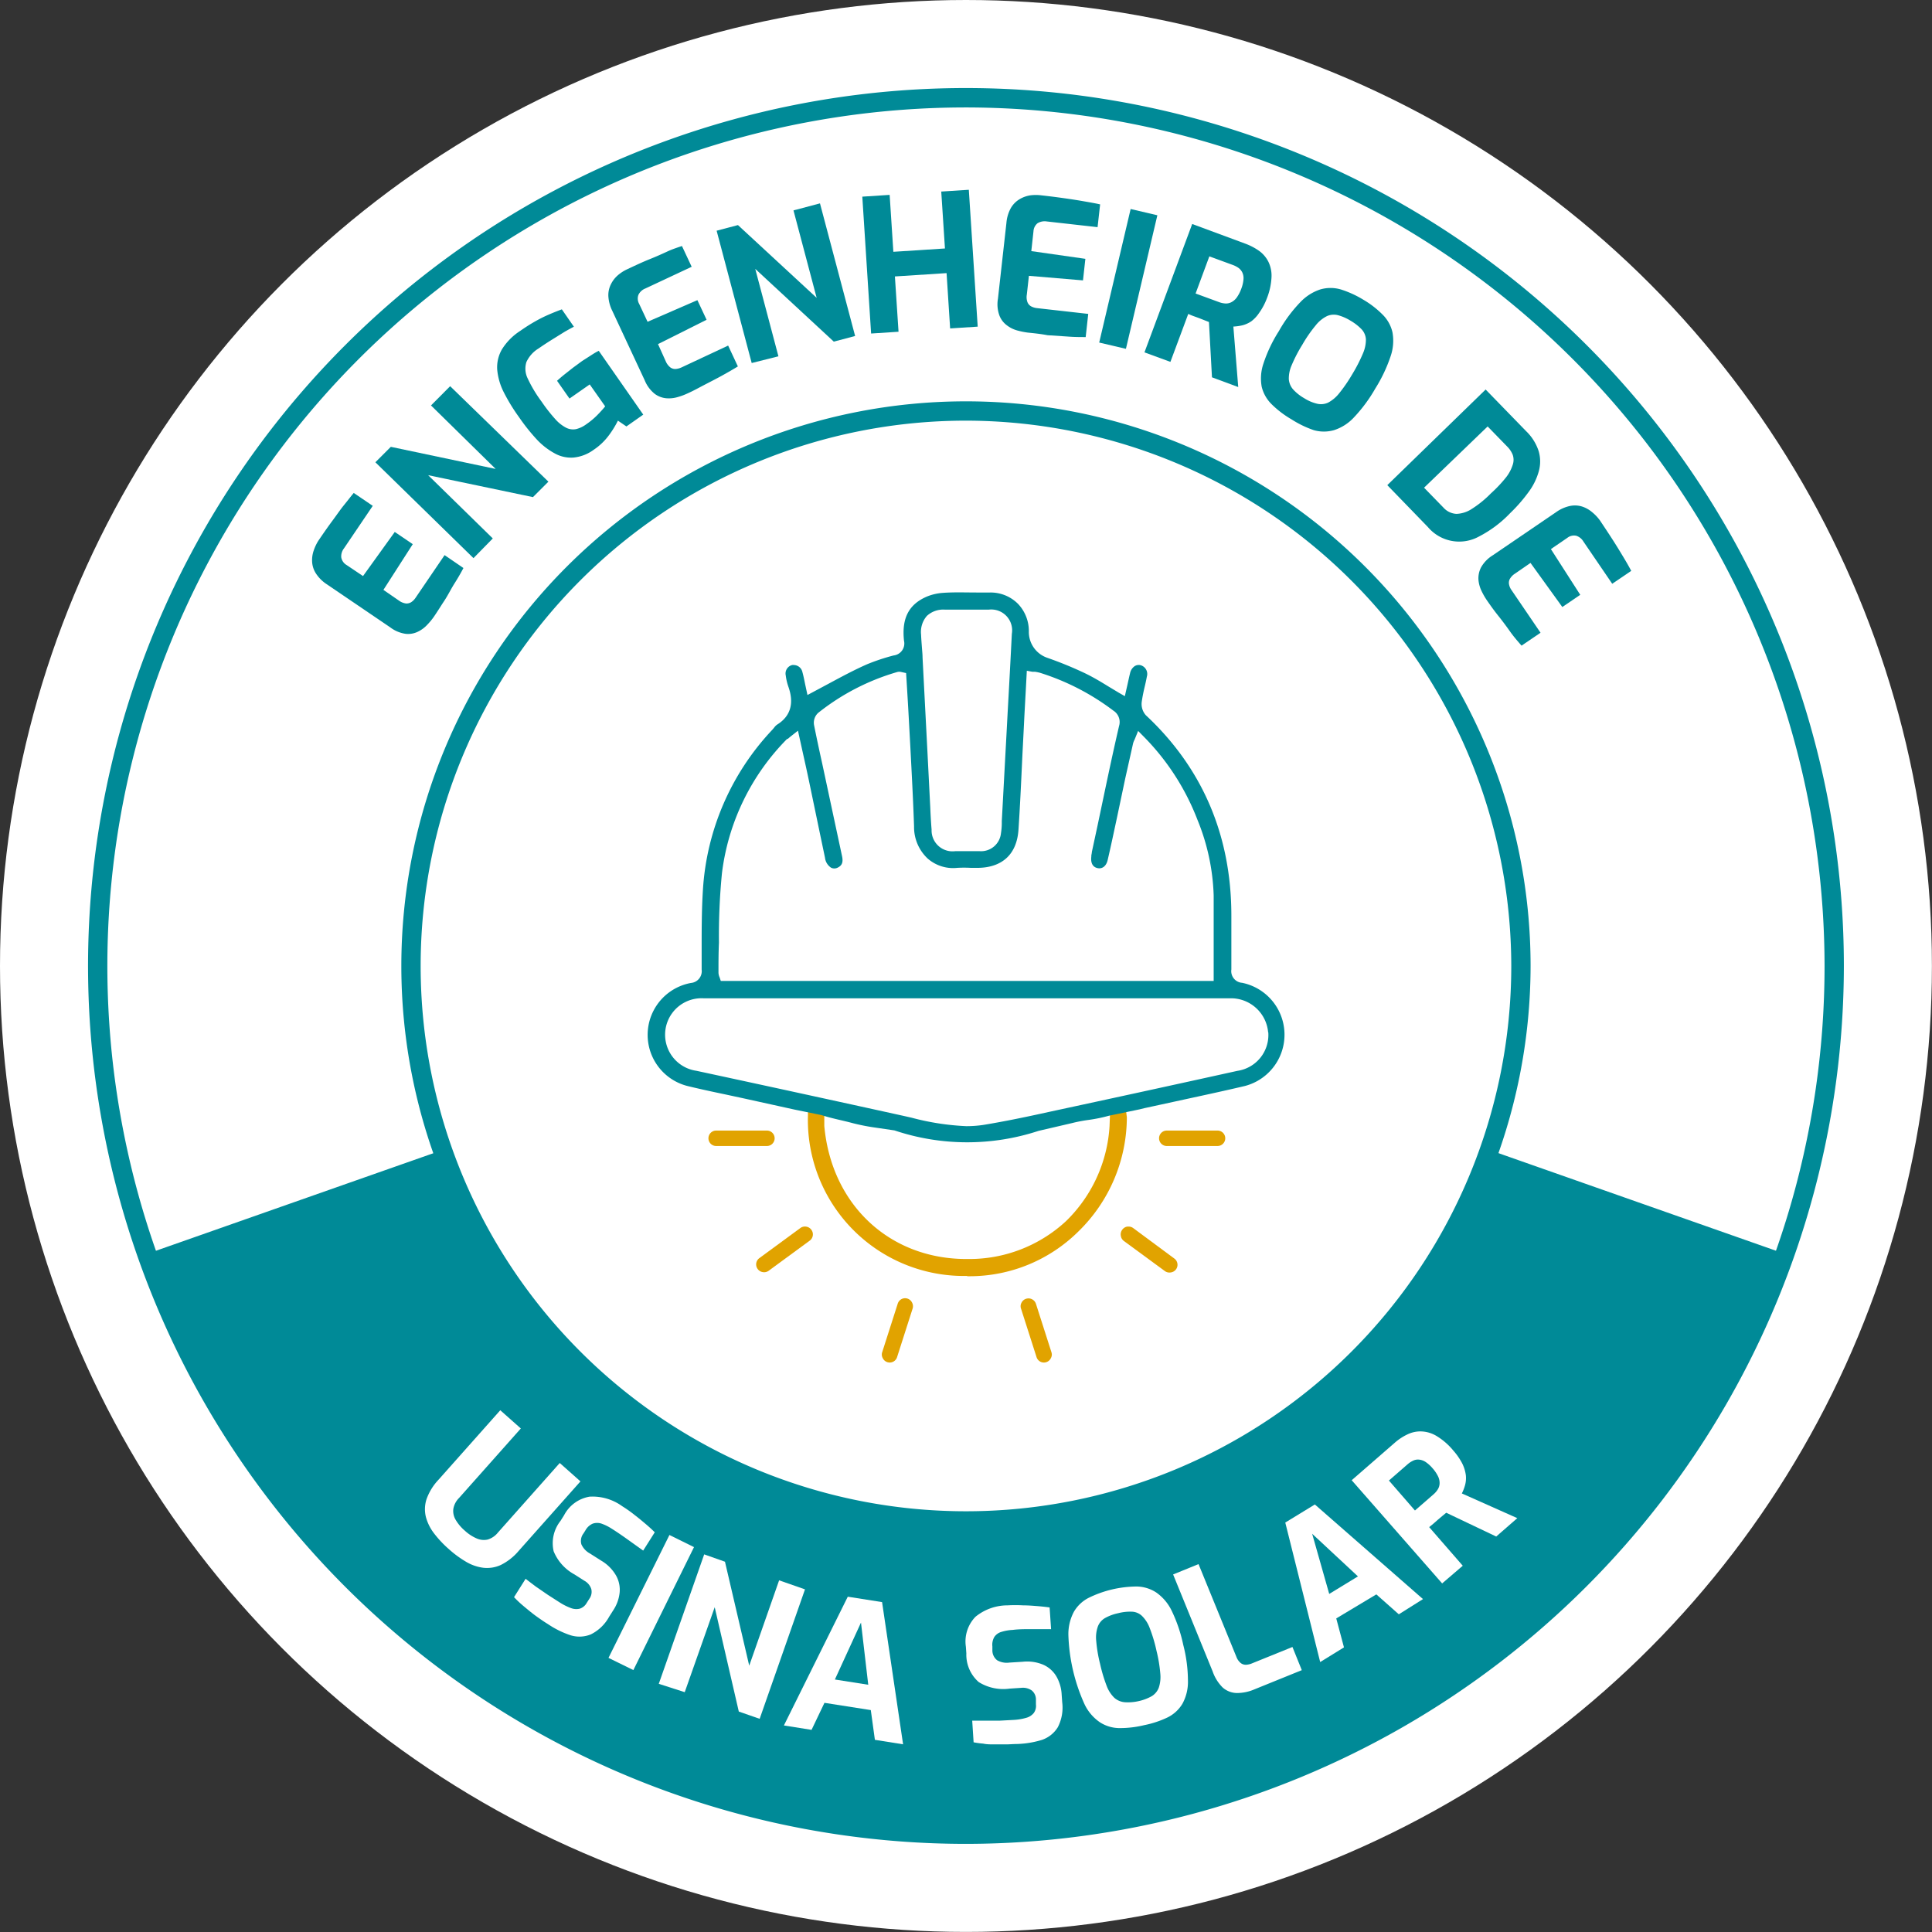 <svg xmlns="http://www.w3.org/2000/svg" viewBox="0 0 250.13 250.13"><rect x="0" y="0" width="250.13" height="250.13" fill="#333333" stroke="none"/><defs><style>.cls-1{fill:#fff;}.cls-2{fill:#008a97;}.cls-3{fill:#e1a300;}</style></defs><g id="Camada_2" data-name="Camada 2"><g id="Camada_1-2" data-name="Camada 1"><circle class="cls-1" cx="125.06" cy="125.06" r="125.06"/><path class="cls-2" d="M192.85,148.89a71.85,71.85,0,0,1-135.57,0L19,162.35a112.44,112.44,0,0,0,212.13,0Z"/><path class="cls-2" d="M125.06,238.72A113.66,113.66,0,1,1,238.72,125.06,113.78,113.78,0,0,1,125.06,238.72Zm0-224.81A111.16,111.16,0,1,0,236.22,125.06,111.27,111.27,0,0,0,125.06,13.91Z"/><path class="cls-2" d="M125.06,198.16a73.1,73.1,0,1,1,73.1-73.1A73.19,73.19,0,0,1,125.06,198.16Zm0-143.7a70.6,70.6,0,1,0,70.6,70.6A70.69,70.69,0,0,0,125.06,54.46Z"/><path class="cls-2" d="M56.15,79.88a8.32,8.32,0,0,1-.83,1,4,4,0,0,1-1.21.9,2.87,2.87,0,0,1-1.59.28,4.29,4.29,0,0,1-2-.84l-8.2-5.57a4.76,4.76,0,0,1-1.42-1.41,3.09,3.09,0,0,1-.49-1.49,3.8,3.8,0,0,1,.2-1.46A5.89,5.89,0,0,1,41.22,70c.68-1,1.28-1.86,1.83-2.6s1-1.41,1.48-2,.87-1.11,1.27-1.58l2.46,1.67L44.53,71a1.69,1.69,0,0,0-.35,1.15,1.43,1.43,0,0,0,.69,1L47,74.58l4.11-5.71,2.33,1.58-3.8,5.92,2,1.38a2,2,0,0,0,.92.38,1.13,1.13,0,0,0,.71-.19,2,2,0,0,0,.52-.53l3.77-5.54L60,73.54c-.33.63-.72,1.31-1.16,2S58,77.06,57.51,77.8,56.6,79.23,56.15,79.88Z"/><path class="cls-2" d="M61.3,72.26,48.6,59.85l2-2,13.57,2.86L55.8,52.49,58.28,50,71,62.36l-2,2L55.43,61.52l8.37,8.19Z"/><path class="cls-2" d="M76.85,58.24a5.26,5.26,0,0,1-2.62,1,4.33,4.33,0,0,1-2.41-.54A9.1,9.1,0,0,1,69.5,56.9,25.78,25.78,0,0,1,67.19,54a24,24,0,0,1-2-3.28,8,8,0,0,1-.82-2.9,4.64,4.64,0,0,1,.62-2.6,7.68,7.68,0,0,1,2.36-2.38c.67-.47,1.3-.87,1.9-1.21A17.78,17.78,0,0,1,71,40.75c.57-.25,1.15-.48,1.74-.7l1.56,2.25c-.3.15-.7.37-1.19.65l-1.61,1c-.58.36-1.18.75-1.78,1.17a4,4,0,0,0-1.57,1.76,2.86,2.86,0,0,0,.16,2.1A17.16,17.16,0,0,0,70.12,52a20.81,20.81,0,0,0,1.75,2.24,4.93,4.93,0,0,0,1.41,1.13,2,2,0,0,0,1.29.19,3.71,3.71,0,0,0,1.33-.63,9.69,9.69,0,0,0,1.45-1.21c.43-.44.76-.81,1-1.11l-2-2.84-2.62,1.83-1.61-2.3c.25-.23.56-.5.92-.79l1.14-.9,1.17-.86L76.52,46c.34-.22.66-.42,1-.58l5.76,8.26-2.18,1.53L80,54.46a12.4,12.4,0,0,1-1.12,1.83A7.91,7.91,0,0,1,76.85,58.24Z"/><path class="cls-2" d="M89,50.94a7.93,7.93,0,0,1-1.24.46,4,4,0,0,1-1.51.16A2.94,2.94,0,0,1,84.78,51a4.3,4.3,0,0,1-1.31-1.76l-4.2-9a4.88,4.88,0,0,1-.51-1.94,3.14,3.14,0,0,1,.35-1.53A3.68,3.68,0,0,1,80,35.63a5.19,5.19,0,0,1,1.2-.77c1.09-.51,2-.94,2.9-1.3s1.61-.68,2.3-1,1.31-.51,1.89-.71l1.26,2.69-6,2.81a1.67,1.67,0,0,0-.89.81,1.39,1.39,0,0,0,.09,1.18l1.09,2.32,6.45-2.8,1.19,2.54-6.29,3.15,1,2.22a2,2,0,0,0,.6.8,1.06,1.06,0,0,0,.7.2,2.26,2.26,0,0,0,.72-.19l6.06-2.84,1.26,2.7c-.6.37-1.28.76-2,1.16s-1.53.81-2.3,1.21S89.75,50.61,89,50.94Z"/><path class="cls-2" d="M97.32,47,92.78,29.87l2.76-.73,10.19,9.42-3-11.32,3.43-.91,4.55,17.17-2.76.73L97.78,34.81l3,11.32Z"/><path class="cls-2" d="M112.78,43.18l-1.14-17.72,3.54-.23.48,7.37,6.68-.43-.48-7.37,3.57-.23,1.15,17.72-3.57.23-.46-7.16-6.69.43.47,7.16Z"/><path class="cls-2" d="M133.06,43.06a10.26,10.26,0,0,1-1.3-.26,3.87,3.87,0,0,1-1.36-.65,2.86,2.86,0,0,1-1-1.28,4.22,4.22,0,0,1-.2-2.18l1.1-9.85a4.78,4.78,0,0,1,.58-1.92A3.2,3.2,0,0,1,132,25.79a3.87,3.87,0,0,1,1.39-.5,5.73,5.73,0,0,1,1.43,0c1.19.13,2.24.27,3.15.4s1.73.26,2.46.39,1.38.24,2,.38l-.33,2.95-6.58-.74a1.77,1.77,0,0,0-1.19.23,1.45,1.45,0,0,0-.53,1.06l-.28,2.55,7,1-.31,2.79-7-.59-.27,2.43a1.89,1.89,0,0,0,.09,1,1.06,1.06,0,0,0,.5.54,2.09,2.09,0,0,0,.71.21l6.65.75-.33,3c-.71,0-1.49,0-2.35-.07l-2.58-.17C134.67,43.22,133.84,43.14,133.06,43.06Z"/><path class="cls-2" d="M142.31,44.35l4.07-17.29,3.46.81-4.07,17.29Z"/><path class="cls-2" d="M148.17,45.62,154.35,29l6.89,2.55a7.9,7.9,0,0,1,1.76.92,3.92,3.92,0,0,1,1.2,1.39,4.11,4.11,0,0,1,.42,2,8.56,8.56,0,0,1-.61,2.79,8.11,8.11,0,0,1-1,1.87A4.41,4.41,0,0,1,162,41.6a3.74,3.74,0,0,1-1.16.52,6.74,6.74,0,0,1-1.16.16l.63,7.83-3.4-1.26-.39-7.16-.61-.24-.71-.28-.72-.26c-.24-.09-.45-.18-.64-.27l-2.31,6.21ZM154.79,38l3,1.1a2.79,2.79,0,0,0,.85.19,1.51,1.51,0,0,0,.77-.16,2,2,0,0,0,.7-.6,4.75,4.75,0,0,0,.6-1.16,4.3,4.3,0,0,0,.28-1.21,1.74,1.74,0,0,0-.15-.88,1.63,1.63,0,0,0-.49-.59,3.17,3.17,0,0,0-.78-.4l-3-1.1Z"/><path class="cls-2" d="M167.22,54.3a12.77,12.77,0,0,1-2.56-1.94,4.76,4.76,0,0,1-1.31-2.28,6,6,0,0,1,.22-3,18.66,18.66,0,0,1,2-4.21,18.37,18.37,0,0,1,2.78-3.75,6.25,6.25,0,0,1,2.59-1.65,4.75,4.75,0,0,1,2.64,0,13.17,13.17,0,0,1,2.92,1.33A12.16,12.16,0,0,1,179,40.73a4.68,4.68,0,0,1,1.28,2.3,6.15,6.15,0,0,1-.23,3.06,19.51,19.51,0,0,1-2,4.22,19.35,19.35,0,0,1-2.77,3.74,6,6,0,0,1-2.57,1.64,4.77,4.77,0,0,1-2.62,0A13.24,13.24,0,0,1,167.22,54.3Zm1.64-2.74a5.44,5.44,0,0,0,1.67.71,2.2,2.2,0,0,0,1.41-.14,4.54,4.54,0,0,0,1.42-1.19,19.66,19.66,0,0,0,1.69-2.45,20.72,20.72,0,0,0,1.41-2.74,4.48,4.48,0,0,0,.38-1.82,2.1,2.1,0,0,0-.56-1.3,6.58,6.58,0,0,0-1.43-1.11,6.11,6.11,0,0,0-1.62-.71,2.17,2.17,0,0,0-1.42.11,4.27,4.27,0,0,0-1.46,1.19,17.79,17.79,0,0,0-1.75,2.53,18.89,18.89,0,0,0-1.37,2.64,4.23,4.23,0,0,0-.37,1.82,2.27,2.27,0,0,0,.56,1.32A5.93,5.93,0,0,0,168.86,51.56Z"/><path class="cls-2" d="M179.61,62.81l12.73-12.38,5.24,5.39a6.27,6.27,0,0,1,1.63,2.6,4.74,4.74,0,0,1,0,2.64,8.13,8.13,0,0,1-1.33,2.67,20.58,20.58,0,0,1-2.38,2.72,15.1,15.1,0,0,1-4,3,5.31,5.31,0,0,1-6.64-1.22Zm4.76.33,2.51,2.58a2.43,2.43,0,0,0,1.68.81,3.87,3.87,0,0,0,2-.65,13.82,13.82,0,0,0,2.46-2A17.34,17.34,0,0,0,195,61.78a5.16,5.16,0,0,0,.85-1.61,2,2,0,0,0,0-1.28,3.23,3.23,0,0,0-.74-1.1l-2.51-2.58Z"/><path class="cls-2" d="M192.47,77.67a9.21,9.21,0,0,1-.66-1.16,4.17,4.17,0,0,1-.4-1.45,3.08,3.08,0,0,1,.33-1.59,4.34,4.34,0,0,1,1.53-1.58l8.19-5.58a4.82,4.82,0,0,1,1.83-.81,3.16,3.16,0,0,1,1.57.09,3.87,3.87,0,0,1,1.28.73,5.62,5.62,0,0,1,1,1.06c.67,1,1.25,1.88,1.75,2.66s.92,1.48,1.3,2.11.72,1.22,1,1.76l-2.46,1.67L205,70.11a1.68,1.68,0,0,0-.94-.75,1.4,1.4,0,0,0-1.15.28l-2.12,1.45,3.8,5.92-2.32,1.58-4.12-5.71-2,1.38a2,2,0,0,0-.69.72,1.07,1.07,0,0,0-.08.72,1.8,1.8,0,0,0,.3.68l3.77,5.54-2.46,1.67c-.46-.53-1-1.14-1.48-1.82s-1-1.38-1.56-2.08S192.91,78.31,192.47,77.67Z"/><path class="cls-1" d="M58.09,200.54a13.94,13.94,0,0,1-1.88-2,6.06,6.06,0,0,1-1.07-2.14,4.21,4.21,0,0,1,.08-2.3,7.15,7.15,0,0,1,1.55-2.52l8-9,2.66,2.36-8,9a2.61,2.61,0,0,0-.74,1.43,2.22,2.22,0,0,0,.3,1.39,5.56,5.56,0,0,0,1.2,1.42,5.4,5.4,0,0,0,1.53,1,2.28,2.28,0,0,0,1.42.14,2.68,2.68,0,0,0,1.33-.91l8-9,2.68,2.38-8,9a7.22,7.22,0,0,1-2.33,1.83,4.28,4.28,0,0,1-2.28.35,5.82,5.82,0,0,1-2.23-.79A13.74,13.74,0,0,1,58.09,200.54Z"/><path class="cls-1" d="M70.93,210.26c-.4-.24-.79-.51-1.19-.79s-.8-.58-1.19-.9-.77-.63-1.11-.93-.63-.59-.89-.86l1.5-2.38c.38.3.82.63,1.31,1l1.57,1.08,1.56,1a7.49,7.49,0,0,0,1.42.71,1.93,1.93,0,0,0,1.15.08,1.58,1.58,0,0,0,.89-.73l.35-.55a1.52,1.52,0,0,0,.25-1.27,1.89,1.89,0,0,0-.9-1.07l-1.27-.81a6,6,0,0,1-2.7-3,4.66,4.66,0,0,1,.89-3.94l.46-.73a4.59,4.59,0,0,1,3.29-2.4A6.54,6.54,0,0,1,80.55,195a16.44,16.44,0,0,1,1.6,1.13c.52.4,1,.8,1.46,1.19s.85.75,1.16,1.06l-1.5,2.37-2-1.43c-.74-.53-1.43-1-2.08-1.41a6.36,6.36,0,0,0-1.31-.65,1.78,1.78,0,0,0-1.14,0,2,2,0,0,0-.94.86l-.25.4a1.59,1.59,0,0,0-.28,1.42,2.52,2.52,0,0,0,1.1,1.18l1.48.94A5.3,5.3,0,0,1,79.77,204a3.75,3.75,0,0,1,.45,2.21,5.1,5.1,0,0,1-.82,2.26l-.54.85a5.45,5.45,0,0,1-2.37,2.28,3.88,3.88,0,0,1-2.63.11A11.89,11.89,0,0,1,70.93,210.26Z"/><path class="cls-1" d="M78.78,214.64l7.89-15.91,3.18,1.57L82,216.22Z"/><path class="cls-1" d="M85.29,218l5.88-16.76,2.69.95L97,215.65l3.87-11.05,3.35,1.17-5.87,16.76-2.7-.94-3.12-13.51-3.88,11Z"/><path class="cls-1" d="M101.49,223.39l8.27-16.67,4.44.7,2.72,18.41-3.65-.58-.53-3.85-6-.94-1.67,3.5Zm6.6-5.95,4.32.68-.94-8.05Z"/><path class="cls-1" d="M131.65,225.79c-.47,0-.94.05-1.43.05s-1,0-1.49,0-1,0-1.44-.1a10.62,10.62,0,0,1-1.24-.17l-.18-2.8c.48,0,1,0,1.63,0s1.24,0,1.9,0l1.87-.1a7.13,7.13,0,0,0,1.56-.26,1.91,1.91,0,0,0,1-.62,1.57,1.57,0,0,0,.29-1.11l0-.65a1.5,1.5,0,0,0-.54-1.17,2,2,0,0,0-1.36-.34l-1.51.1a6,6,0,0,1-4-.85,4.7,4.7,0,0,1-1.6-3.71l-.06-.86a4.59,4.59,0,0,1,1.24-3.88,6.57,6.57,0,0,1,4.16-1.48,18.27,18.27,0,0,1,2,0c.65,0,1.27.05,1.88.1s1.12.11,1.56.17l.19,2.81h-2.47c-.9,0-1.74,0-2.5.1a5.81,5.81,0,0,0-1.44.25,1.66,1.66,0,0,0-.93.65,2,2,0,0,0-.26,1.24l0,.48a1.61,1.61,0,0,0,.62,1.31,2.48,2.48,0,0,0,1.58.3l1.75-.11a5.33,5.33,0,0,1,2.69.41,3.74,3.74,0,0,1,1.66,1.51,5.24,5.24,0,0,1,.67,2.32l.07,1a5.53,5.53,0,0,1-.57,3.24,3.89,3.89,0,0,1-2.06,1.64A12.22,12.22,0,0,1,131.65,225.79Z"/><path class="cls-1" d="M148.14,223.35a13.3,13.3,0,0,1-3.19.38,4.69,4.69,0,0,1-2.53-.74,5.88,5.88,0,0,1-2-2.33,23.47,23.47,0,0,1-2.1-9,6.13,6.13,0,0,1,.72-3,4.65,4.65,0,0,1,1.92-1.8,14.3,14.3,0,0,1,6.21-1.46,4.77,4.77,0,0,1,2.52.77,6.15,6.15,0,0,1,2,2.36,19.29,19.29,0,0,1,1.5,4.42,18.72,18.72,0,0,1,.61,4.62,5.91,5.91,0,0,1-.71,3,4.63,4.63,0,0,1-1.93,1.78A12.78,12.78,0,0,1,148.14,223.35Zm-.73-3.11a6.12,6.12,0,0,0,1.7-.64,2.2,2.2,0,0,0,.91-1.09,4.4,4.4,0,0,0,.2-1.85,18.46,18.46,0,0,0-.49-2.93,19.34,19.34,0,0,0-.88-2.95,4.29,4.29,0,0,0-1-1.57,2,2,0,0,0-1.3-.55,6.17,6.17,0,0,0-1.8.2,6,6,0,0,0-1.66.61,2.14,2.14,0,0,0-.94,1.07,4.22,4.22,0,0,0-.23,1.86,18.32,18.32,0,0,0,.5,3,20.25,20.25,0,0,0,.85,2.85,4.2,4.2,0,0,0,1,1.56,2.32,2.32,0,0,0,1.33.57A6.17,6.17,0,0,0,147.41,220.24Z"/><path class="cls-1" d="M162.42,218.71a5.75,5.75,0,0,1-2.3.48,2.84,2.84,0,0,1-1.82-.71A5.43,5.43,0,0,1,157,216.4l-5.12-12.56,3.29-1.34,4.9,12a1.9,1.9,0,0,0,.54.79,1.06,1.06,0,0,0,.71.24,2.26,2.26,0,0,0,.8-.19l5.21-2.11,1.21,3Z"/><path class="cls-1" d="M170.92,215.18l-4.52-18.06,3.83-2.34,14,12.25L181.1,209l-2.91-2.58L173,209.53l1,3.75Zm1.17-8.82,3.72-2.27-5.93-5.52Z"/><path class="cls-1" d="M186.71,205,175,191.64l5.54-4.82a7,7,0,0,1,1.65-1.1,3.84,3.84,0,0,1,1.79-.4,4.11,4.11,0,0,1,2,.59,8.53,8.53,0,0,1,2.16,1.87,8.28,8.28,0,0,1,1.19,1.73,4.89,4.89,0,0,1,.45,1.49,3.48,3.48,0,0,1-.1,1.26,5.48,5.48,0,0,1-.42,1.09l7.18,3.2-2.73,2.38-6.47-3.08-.51.42-.58.49-.58.51-.54.44,4.35,5Zm-3.52-9.44,2.39-2.08a2.87,2.87,0,0,0,.57-.66,1.54,1.54,0,0,0,.23-.76,1.92,1.92,0,0,0-.19-.9,4.66,4.66,0,0,0-.73-1.08,4.48,4.48,0,0,0-.93-.83,1.89,1.89,0,0,0-.84-.28,1.42,1.42,0,0,0-.76.15,3,3,0,0,0-.72.48l-2.39,2.08Z"/><path class="cls-3" d="M99.29,146.37H92.72a1,1,0,1,0,0,2h6.57a1,1,0,1,0,0-2Z"/><path class="cls-3" d="M157.63,146.37h-6.57a1,1,0,0,0,0,2h6.57a1,1,0,0,0,0-2Z"/><path class="cls-3" d="M125.2,165.23h.39a20,20,0,0,0,14-5.77,20.71,20.71,0,0,0,6.3-14.8l-.22-1.84-.42.17-1.51.44-.09,2.35A18.69,18.69,0,0,1,138,158.11a18.4,18.4,0,0,1-12.6,4.89h-.29c-9.92,0-17.46-7-18.39-17.22V143l-2.12-.26v1.7a20.2,20.2,0,0,0,20.65,20.75Z"/><path class="cls-3" d="M98.1,164.3a1,1,0,0,0,.67.4,1,1,0,0,0,.75-.18l5.3-3.89a1,1,0,0,0,.22-1.42,1,1,0,0,0-.66-.4,1,1,0,0,0-.76.18l-5.3,3.89A1,1,0,0,0,98.1,164.3Z"/><path class="cls-3" d="M145.11,160a1,1,0,0,0,.4.67l5.3,3.89a1,1,0,0,0,.76.18,1,1,0,0,0,.44-1.82L146.72,159a1,1,0,0,0-.6-.2l-.16,0a1,1,0,0,0-.66.4A1,1,0,0,0,145.11,160Z"/><path class="cls-3" d="M116.22,168.8l-2,6.25a.94.94,0,0,0,.06.77,1,1,0,0,0,1.87-.14l2-6.25a1,1,0,0,0-.06-.77,1,1,0,0,0-1.87.14Z"/><path class="cls-3" d="M132.25,168.66a.94.94,0,0,0-.06.77l2,6.25a1,1,0,0,0,1.87.14.94.94,0,0,0,.06-.77l-2-6.25a1,1,0,0,0-.51-.59,1,1,0,0,0-.46-.11,1.12,1.12,0,0,0-.31.05A1,1,0,0,0,132.25,168.66Z"/><path class="cls-2" d="M91,115.29c-.16,2.56-.16,5.18-.16,7.71v2.53a1.53,1.53,0,0,1-1.38,1.73,6.83,6.83,0,0,0-.34,13.37c1.57.38,3.15.72,4.73,1.05l2.28.49,6.76,1.49,3.44.7c1,.32,1.85.51,2.62.69.45.11.89.21,1.33.33a26.89,26.89,0,0,0,3.07.61l2.45.36a29.6,29.6,0,0,0,18.66.06l4.3-1a19.78,19.78,0,0,1,2.19-.42,19.92,19.92,0,0,0,2.62-.54l0,0,3.94-.82.7-.17,4-.87c2.94-.64,6-1.29,9-2a6.86,6.86,0,0,0-.4-13.35,1.51,1.51,0,0,1-1.39-1.72c0-2,0-4,0-6.07v-.92c0-10.38-3.76-19.11-11.07-25.93a2.18,2.18,0,0,1-.53-1.76c.1-.7.25-1.4.41-2.06.09-.39.18-.79.25-1.18a1.18,1.18,0,0,0-.78-1.47,1,1,0,0,0-.78.1,1.46,1.46,0,0,0-.61.91c-.12.48-.23,1-.33,1.45l-.35,1.54-.77-.44-1.43-.86c-1-.62-2-1.21-3.07-1.72a49.31,49.31,0,0,0-4.78-1.95,3.54,3.54,0,0,1-2.38-3.32,5.09,5.09,0,0,0-1.42-3.68,5,5,0,0,0-3.61-1.45l-1.7,0c-1.46,0-3-.06-4.43.05a6.65,6.65,0,0,0-2,.46c-2.37,1-3.32,2.8-3,5.74a1.56,1.56,0,0,1-1.35,1.9A26.66,26.66,0,0,0,112.26,86c-1.73.76-3.37,1.65-5.1,2.58l-1.87,1-.75.4-.32-1.49c-.1-.49-.2-1-.34-1.5a1.15,1.15,0,0,0-1.08-.89,1,1,0,0,0-.24,0,1.13,1.13,0,0,0-.83,1.35,6.86,6.86,0,0,0,.31,1.37c.29.84,1.18,3.39-1.44,5a1.77,1.77,0,0,0-.38.39l-.23.27A33.13,33.13,0,0,0,91,115.29Zm73.2,18.35a4.69,4.69,0,0,1-4,5q-12.09,2.67-24.18,5.27l-1.51.33c-2.35.51-4.77,1-7.2,1.4a14.94,14.94,0,0,1-2.21.16A33,33,0,0,1,118,144.7l-1.11-.25q-13.36-2.94-26.74-5.82a4.72,4.72,0,0,1,1-9.38l34,0h34A4.83,4.83,0,0,1,164.18,133.64ZM120,79.74a3.11,3.11,0,0,1,2.36-.81H128a2.7,2.7,0,0,1,3,3.13c-.17,3.38-.35,6.75-.54,10.13l-.17,3.19c-.2,3.64-.39,7.27-.59,10.91l0,.36a8.92,8.92,0,0,1-.11,1.24,2.59,2.59,0,0,1-2.75,2.31h-3.18a2.71,2.71,0,0,1-3.05-2.79c-.08-1-.13-1.9-.17-2.85l-.35-6.89-.65-12.54c0-.43-.05-.85-.08-1.28s-.09-1.12-.11-1.68A3.16,3.16,0,0,1,120,79.74Zm-18,15.92c.08-.08.18-.16.31-.27l1-.79.63,2.86c.3,1.34.59,2.65.87,4l1,4.8c.33,1.6.67,3.2,1,4.79a1.79,1.79,0,0,0,.79,1.29.94.94,0,0,0,.83,0c.49-.24.78-.58.59-1.48l-2.57-12c-.37-1.67-.73-3.34-1.06-5a1.73,1.73,0,0,1,.53-1.56A29.62,29.62,0,0,1,116.18,87a1,1,0,0,1,.49,0l.64.14.13,2.11c.07,1.16.14,2.3.2,3.44l.21,3.84c.18,3.43.37,7,.49,10.47a5.58,5.58,0,0,0,1.77,4.16,5,5,0,0,0,3.81,1.2,15.38,15.38,0,0,1,1.79,0h.79c3.25,0,5.15-1.76,5.36-4.94s.35-6.24.49-9.28c.07-1.45.15-2.9.22-4.35s.15-2.85.23-4.32l.14-2.63.72.13.32,0a5.33,5.33,0,0,1,.65.13A31.16,31.16,0,0,1,144.14,92a1.75,1.75,0,0,1,.74,2c-1,4.3-1.88,8.61-2.79,12.91l-.73,3.39c0,.15-.05.31-.07.47l0,.13c-.05.4-.08,1.33.85,1.5.6.11,1.1-.3,1.27-1.07.42-1.8.8-3.61,1.19-5.42l1.08-5.12,1-4.47a2.16,2.16,0,0,1,.2-.54l.1-.24.37-.91.69.7a31.27,31.27,0,0,1,7,10.83,28,28,0,0,1,2.09,9.77c0,2.4,0,4.85,0,7.22,0,1.07,0,2.14,0,3.21V127H93.32l-.15-.45a1.66,1.66,0,0,1-.15-.6c0-1.3,0-2.61.06-3.91a82.8,82.8,0,0,1,.39-9A29.87,29.87,0,0,1,101.91,95.66Z"/></g></g></svg>